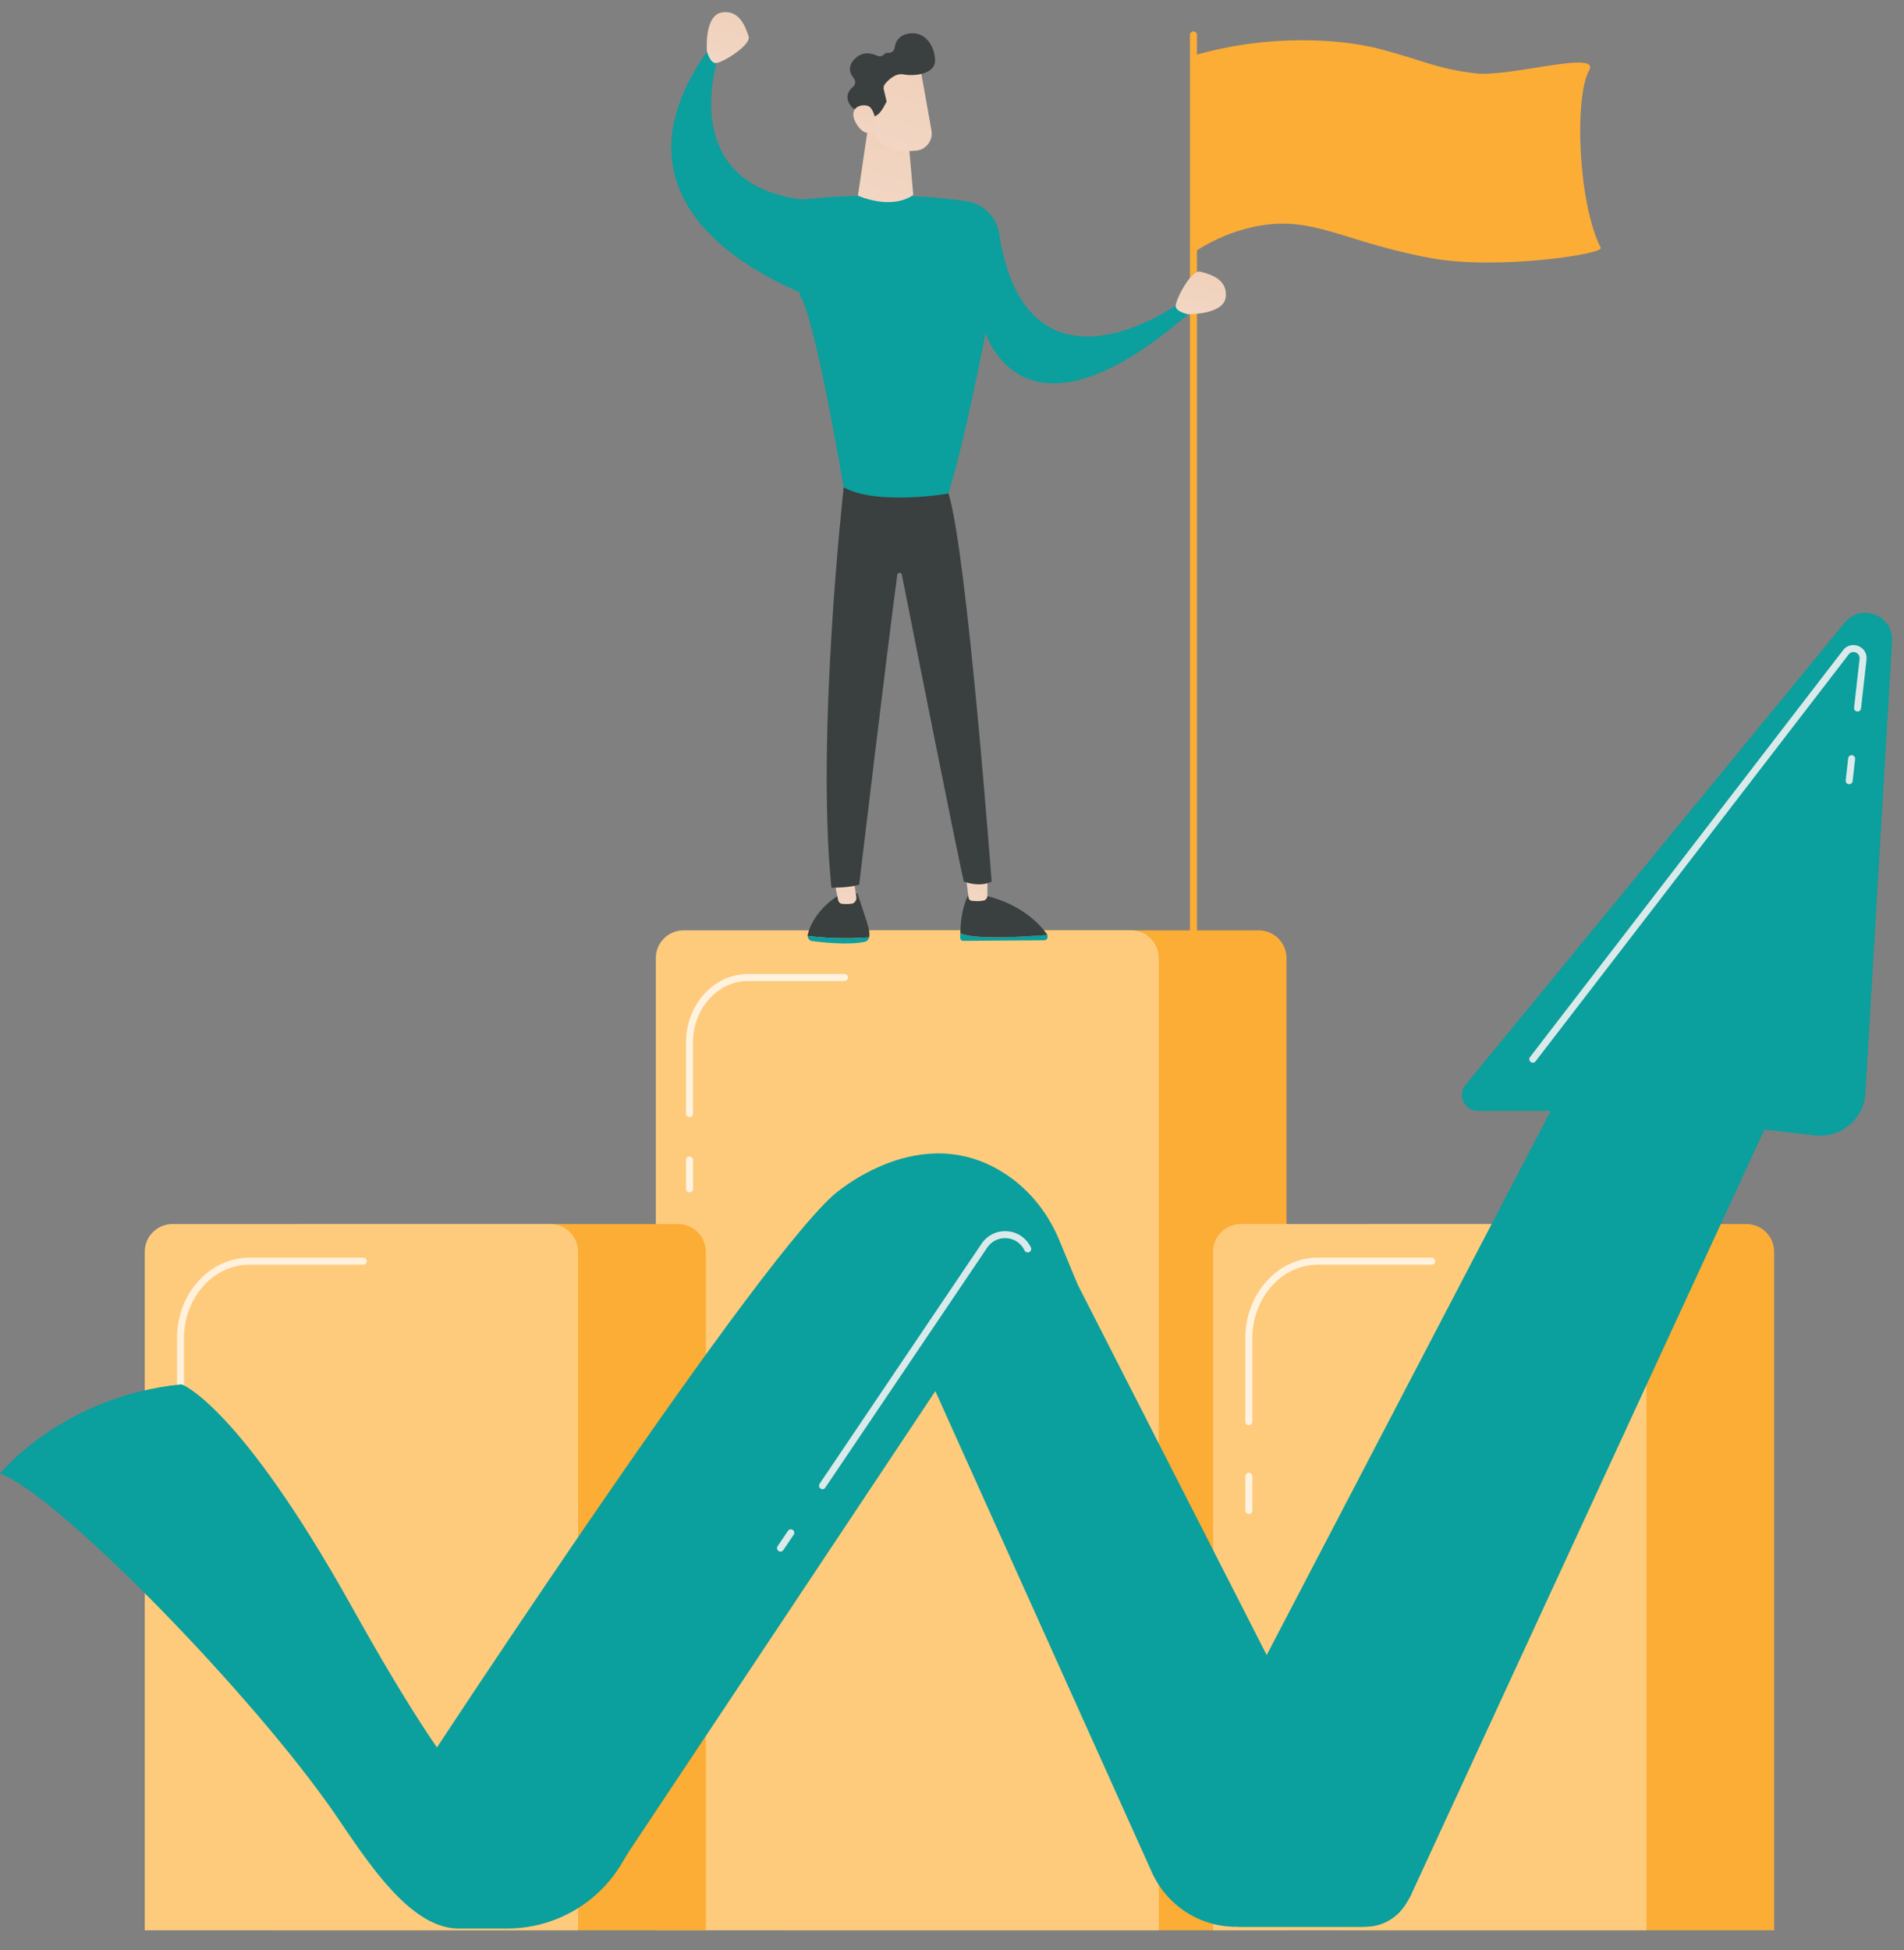 <svg xmlns="http://www.w3.org/2000/svg" width="124" height="127" viewBox="0 0 124 127" fill="none"><rect x="0" y="0" width="124" height="127" fill="#808080" stroke="none"/><g id="illustration 6" clip-path="url(#clip0_464_4917)"><g id="Group"><g id="Group_2"><path id="Vector" d="M83.789 125.693H51.034V62.387C51.034 61.39 51.843 60.58 52.84 60.58H81.978C82.975 60.58 83.785 61.39 83.785 62.387V125.693H83.789Z" fill="#FBAD36"></path><path id="Vector_2" d="M75.466 125.693H42.711V62.387C42.711 61.39 43.52 60.58 44.517 60.58H73.659C74.657 60.58 75.466 61.39 75.466 62.387V125.693Z" fill="#FECB7D"></path><g id="Group_3"><path id="Vector_3" opacity="0.76" d="M44.907 72.74C44.781 72.74 44.678 72.638 44.678 72.512V67.892C44.678 65.428 46.485 63.425 48.708 63.425H54.996C55.121 63.425 55.224 63.527 55.224 63.653C55.224 63.778 55.121 63.881 54.996 63.881H48.708C46.736 63.881 45.13 65.683 45.13 67.892V72.512C45.135 72.642 45.032 72.74 44.907 72.74Z" fill="white"></path><path id="Vector_4" opacity="0.76" d="M44.907 77.642C44.781 77.642 44.678 77.539 44.678 77.414V75.531C44.678 75.406 44.781 75.303 44.907 75.303C45.032 75.303 45.135 75.406 45.135 75.531V77.414C45.135 77.539 45.032 77.642 44.907 77.642Z" fill="white"></path></g></g><g id="Group_4"><path id="Vector_5" d="M45.971 125.693H17.746V81.511C17.746 80.513 18.556 79.704 19.553 79.704H44.16C45.157 79.704 45.967 80.513 45.967 81.511V125.693H45.971Z" fill="#FBAD36"></path><path id="Vector_6" d="M37.653 125.693H9.427V81.511C9.427 80.513 10.237 79.704 11.234 79.704H35.841C36.839 79.704 37.648 80.513 37.648 81.511V125.693H37.653Z" fill="#FECB7D"></path><g id="Group_5" opacity="0.73"><path id="Vector_7" d="M11.758 92.803C11.632 92.803 11.53 92.701 11.53 92.575V87.124C11.53 84.239 13.645 81.895 16.243 81.895H23.663C23.788 81.895 23.891 81.998 23.891 82.124C23.891 82.249 23.788 82.352 23.663 82.352H16.243C13.895 82.352 11.981 84.494 11.981 87.128V92.58C11.986 92.701 11.883 92.803 11.758 92.803Z" fill="white"></path><path id="Vector_8" d="M11.758 98.582C11.632 98.582 11.53 98.479 11.53 98.354V96.131C11.53 96.006 11.632 95.903 11.758 95.903C11.883 95.903 11.986 96.006 11.986 96.131V98.354C11.986 98.483 11.883 98.582 11.758 98.582Z" fill="white"></path></g></g><g id="Group_6"><path id="Vector_9" d="M115.548 125.693H87.323V81.511C87.323 80.513 88.132 79.704 89.129 79.704H113.736C114.734 79.704 115.543 80.513 115.543 81.511V125.693H115.548Z" fill="#FBAD36"></path><path id="Vector_10" d="M107.229 125.693H79.004V81.511C79.004 80.513 79.814 79.704 80.811 79.704H105.418C106.415 79.704 107.225 80.513 107.225 81.511V125.693H107.229Z" fill="#FECB7D"></path><g id="Group_7"><path id="Vector_11" opacity="0.76" d="M81.334 92.803C81.209 92.803 81.106 92.701 81.106 92.575V87.124C81.106 84.239 83.221 81.895 85.82 81.895H93.24C93.365 81.895 93.468 81.998 93.468 82.124C93.468 82.249 93.365 82.352 93.24 82.352H85.824C83.476 82.352 81.562 84.494 81.562 87.128V92.58C81.562 92.701 81.459 92.803 81.334 92.803Z" fill="white"></path><path id="Vector_12" opacity="0.76" d="M81.334 98.582C81.209 98.582 81.106 98.479 81.106 98.354V96.131C81.106 96.006 81.209 95.903 81.334 95.903C81.459 95.903 81.562 96.006 81.562 96.131V98.354C81.562 98.483 81.459 98.582 81.334 98.582Z" fill="white"></path></g></g><g id="Group_8"><path id="Vector_13" d="M77.823 116.722L100.99 72.338H96.245C95.368 72.338 94.89 71.318 95.444 70.643L120.136 40.548C121.205 39.242 123.321 40.07 123.222 41.756L121.487 71.184C121.389 72.87 119.895 74.122 118.218 73.934L114.908 73.554L91.92 123.336C91.321 124.633 90.024 125.461 88.597 125.461H80.632L77.823 116.722Z" fill="#0B9F9D"></path><path id="Vector_14" d="M58.668 85.594L75.023 121.927C75.994 124.079 78.132 125.465 80.493 125.465H88.924C90.042 125.465 91.075 124.857 91.616 123.882L91.915 123.341C91.008 123.341 90.18 122.831 89.769 122.026L67.979 79.324L58.668 85.594Z" fill="#0B9F9D"></path><path id="Vector_15" d="M70.18 83.64C68.538 82.343 66.141 82.727 64.987 84.467L40.939 120.595C39.012 123.488 35.769 125.228 32.29 125.228H28.904L26.149 117.294C26.149 117.294 48.507 83.018 54.267 77.83C54.267 77.83 60.005 72.66 65.662 76.569C67.156 77.602 68.292 79.078 68.986 80.755L70.18 83.64Z" fill="#0B9F9D"></path><path id="Vector_16" d="M-0 95.956C-0 95.956 4.025 90.925 11.824 90.142C11.824 90.142 15.528 91.404 22.911 104.628C30.291 117.853 35.193 123.886 40.94 120.59L40.465 121.382C38.896 123.985 36.078 125.577 33.037 125.577H29.857C26.355 125.577 23.318 120.183 21.27 117.343C15.528 109.36 3.528 97.195 -0 95.956Z" fill="#0B9F9D"></path><path id="Vector_17" d="M120.431 51.063C120.422 51.063 120.413 51.063 120.404 51.063C120.279 51.049 120.19 50.938 120.203 50.812L120.364 49.377C120.378 49.252 120.489 49.162 120.615 49.175C120.74 49.189 120.829 49.301 120.816 49.426L120.655 50.862C120.646 50.978 120.548 51.063 120.431 51.063Z" fill="#DAEAEA"></path><path id="Vector_18" d="M99.823 69.198C99.773 69.198 99.724 69.185 99.684 69.149C99.586 69.073 99.568 68.93 99.644 68.832L120.033 42.337C120.275 42.024 120.664 41.921 121.031 42.069C121.397 42.217 121.603 42.565 121.558 42.954L121.201 46.13C121.187 46.255 121.075 46.344 120.95 46.331C120.825 46.318 120.735 46.206 120.749 46.081L121.107 42.905C121.133 42.682 120.995 42.547 120.861 42.489C120.726 42.436 120.53 42.44 120.396 42.615L100.002 69.113C99.957 69.171 99.89 69.198 99.823 69.198Z" fill="#DAEAEA"></path><path id="Vector_19" d="M53.565 96.972C53.52 96.972 53.475 96.958 53.44 96.931C53.337 96.86 53.31 96.721 53.377 96.618L63.923 80.987C64.299 80.428 64.929 80.124 65.6 80.174C66.275 80.223 66.848 80.621 67.139 81.229C67.192 81.341 67.143 81.48 67.031 81.533C66.919 81.587 66.781 81.538 66.727 81.426C66.508 80.965 66.074 80.665 65.564 80.625C65.055 80.585 64.58 80.818 64.294 81.238L53.748 96.869C53.713 96.94 53.641 96.972 53.565 96.972Z" fill="#DAEAEA"></path><path id="Vector_20" d="M50.828 101.037C50.783 101.037 50.739 101.024 50.703 100.997C50.6 100.925 50.573 100.787 50.64 100.684L51.316 99.682C51.387 99.579 51.526 99.552 51.629 99.619C51.732 99.691 51.758 99.83 51.691 99.932L51.016 100.934C50.971 101.001 50.9 101.037 50.828 101.037Z" fill="#DAEAEA"></path></g><g id="Group_9"><g id="Group_10"><path id="Vector_21" d="M77.658 3.642C82.676 2.153 87.466 2.556 89.854 3.186C92.68 3.933 93.615 4.492 96.12 4.778C98.342 5.029 104.25 3.231 103.495 4.582C102.511 6.344 102.779 13.254 104.25 16.134C104.465 16.554 97.466 17.592 93.226 16.814C87.381 15.745 85.498 13.956 81.66 14.77C79.889 15.145 78.543 15.897 77.685 16.474C78.083 12.216 77.269 7.9 77.658 3.642Z" fill="#FBAD36"></path><path id="Vector_22" d="M77.725 60.942C77.6 60.942 77.497 60.84 77.497 60.714V2.274C77.497 2.149 77.6 2.046 77.725 2.046C77.85 2.046 77.953 2.149 77.953 2.274V60.719C77.948 60.844 77.85 60.942 77.725 60.942Z" fill="#FBAD36"></path></g><g id="Group_11"><path id="Vector_23" d="M52.594 60.951C52.594 60.92 52.594 60.889 52.603 60.857C53.064 59.037 54.938 58.107 54.938 58.107L55.841 58.178C56.36 59.779 56.696 60.562 56.611 61.001C56.606 61.014 56.606 61.023 56.602 61.036C55.855 61.103 54.321 61.148 52.594 60.951Z" fill="#3A3F3F"></path><path id="Vector_24" d="M56.611 61.036C56.57 61.184 56.463 61.296 56.324 61.327C55.264 61.551 53.583 61.372 52.876 61.278C52.72 61.255 52.608 61.112 52.603 60.951C54.334 61.148 55.864 61.103 56.611 61.036Z" fill="#0B9F9D"></path><path id="Vector_25" d="M54.191 56.703L54.585 58.603C54.612 58.742 54.719 58.845 54.849 58.858C55.005 58.872 55.233 58.881 55.461 58.849C55.667 58.818 55.806 58.612 55.77 58.389L55.497 56.703H54.191Z" fill="url(#paint0_linear_464_4917)"></path><path id="Vector_26" d="M64.249 61.023C63.288 60.996 62.787 60.884 62.532 60.777C62.532 60.871 62.532 60.969 62.536 61.072C62.541 61.179 62.621 61.264 62.72 61.264L68.011 61.229C68.181 61.229 68.279 61.032 68.203 60.875C67.505 60.933 65.739 61.063 64.249 61.023Z" fill="#0B9F9D"></path><path id="Vector_27" d="M68.212 60.88C68.208 60.866 68.199 60.853 68.19 60.84C67.725 60.187 66.535 58.885 64.183 58.322L63.056 58.286C63.056 58.286 62.555 59.158 62.546 60.777C62.805 60.884 63.301 60.996 64.263 61.023C65.752 61.063 67.519 60.933 68.212 60.88Z" fill="#3A3F3F"></path><path id="Vector_28" d="M62.845 56.577C62.859 56.662 63.011 57.941 63.073 58.433C63.087 58.55 63.172 58.644 63.279 58.657C63.471 58.679 63.78 58.702 64.053 58.644C64.2 58.612 64.308 58.474 64.308 58.308V56.304L62.845 56.577Z" fill="url(#paint1_linear_464_4917)"></path><path id="Vector_29" d="M54.947 31.738C54.947 31.738 53.14 47.78 54.147 57.807C54.147 57.807 55.349 57.807 55.953 57.606C55.953 57.606 57.827 41.921 58.435 37.431C58.458 37.261 58.699 37.252 58.735 37.422C59.482 41.197 62.425 56.009 62.774 57.405C62.774 57.405 63.776 57.807 64.581 57.405C64.581 57.405 62.975 35.946 61.772 32.136L54.947 31.738Z" fill="#3A3F3F"></path><path id="Vector_30" d="M51.338 13.088C51.338 13.088 57.407 12.27 62.944 13.106C64.312 13.312 65.269 14.573 65.082 15.946L64.572 19.707C64.572 19.707 62.966 28.33 61.763 32.14C61.763 32.14 57.152 32.941 54.943 31.738C54.943 31.738 53.136 20.91 52.134 19.305C52.139 19.305 51.137 15.092 51.338 13.088Z" fill="#0B9F9D"></path><path id="Vector_31" d="M56.633 7.605L55.873 12.739C55.873 12.739 57.992 13.714 59.477 12.699L59.16 9.076L56.633 7.605Z" fill="url(#paint2_linear_464_4917)"></path><g id="Group_12"><path id="Vector_32" d="M59.898 4.264C59.92 4.309 60.381 6.898 60.663 8.499C60.779 9.161 60.292 9.779 59.621 9.814L59.008 9.85C57.881 9.917 56.884 9.112 56.714 7.994L56.271 5.091C56.267 5.091 59.321 3.209 59.898 4.264Z" fill="url(#paint3_linear_464_4917)"></path><path id="Vector_33" d="M55.604 5.1C55.367 4.805 55.161 4.336 55.667 3.835C56.177 3.329 56.749 3.455 57.116 3.625C57.277 3.701 57.478 3.665 57.594 3.531C57.644 3.468 57.72 3.428 57.836 3.441C58.051 3.463 58.239 3.325 58.265 3.11C58.31 2.748 58.502 2.319 59.146 2.193C60.327 1.965 60.917 3.146 60.895 3.978C60.873 4.81 59.58 4.984 58.847 4.845C58.306 4.743 57.84 5.217 57.63 5.476C57.554 5.57 57.527 5.695 57.554 5.811L57.742 6.612C57.612 6.862 57.487 7.117 57.304 7.328C57.174 7.48 57.031 7.565 56.879 7.6C56.66 7.189 56.043 7.122 55.756 7.113C55.649 7.108 55.546 7.059 55.475 6.979C55.26 6.733 54.92 6.178 55.569 5.637C55.721 5.507 55.739 5.266 55.604 5.1Z" fill="#3A3F3F"></path><path id="Vector_34" d="M57.085 8.464C57.085 8.464 57.058 7.015 56.472 6.88C55.886 6.746 55.251 7.167 55.756 8.034C56.378 9.117 57.085 8.464 57.085 8.464Z" fill="url(#paint4_linear_464_4917)"></path></g><path id="Vector_35" d="M54.768 20.011C54.768 20.011 37.549 15.324 46.101 3.271L46.678 4.09C46.678 4.09 44.101 12.252 52.635 13.03C52.635 13.03 54.844 18.728 54.768 20.011Z" fill="#0B9F9D"></path><path id="Vector_36" d="M46.038 3.334C46.038 3.334 45.846 1.008 47.008 0.811C48.171 0.619 48.56 1.782 48.753 2.363C48.945 2.945 47.008 4.108 46.619 4.108C46.23 4.108 46.038 3.334 46.038 3.334Z" fill="url(#paint5_linear_464_4917)"></path><path id="Vector_37" d="M64.048 21.299C64.048 21.299 66.276 30.11 77.439 20.405L76.584 19.882C76.584 19.882 66.754 26.854 65.023 14.962C65.019 14.957 64.048 20.23 64.048 21.299Z" fill="#0B9F9D"></path><path id="Vector_38" d="M77.38 20.463C77.38 20.463 79.715 20.503 79.831 19.327C79.948 18.151 78.763 17.842 78.168 17.69C77.573 17.534 76.544 19.546 76.567 19.935C76.593 20.324 77.38 20.463 77.38 20.463Z" fill="url(#paint6_linear_464_4917)"></path></g></g></g></g><defs><linearGradient id="paint0_linear_464_4917" x1="55.8" y1="55.321" x2="52.916" y2="65.482" gradientUnits="userSpaceOnUse"><stop stop-color="#EECDB5"></stop><stop offset="1" stop-color="#F9E7DE"></stop></linearGradient><linearGradient id="paint1_linear_464_4917" x1="64.33" y1="54.791" x2="60.689" y2="65.597" gradientUnits="userSpaceOnUse"><stop stop-color="#EECDB5"></stop><stop offset="1" stop-color="#F9E7DE"></stop></linearGradient><linearGradient id="paint2_linear_464_4917" x1="59.533" y1="4.066" x2="51.372" y2="29.594" gradientUnits="userSpaceOnUse"><stop stop-color="#EECDB5"></stop><stop offset="1" stop-color="#F9E7DE"></stop></linearGradient><linearGradient id="paint3_linear_464_4917" x1="60.748" y1="0.177" x2="53.021" y2="27.965" gradientUnits="userSpaceOnUse"><stop stop-color="#EECDB5"></stop><stop offset="1" stop-color="#F9E7DE"></stop></linearGradient><linearGradient id="paint4_linear_464_4917" x1="57.108" y1="5.707" x2="54.98" y2="14.312" gradientUnits="userSpaceOnUse"><stop stop-color="#EECDB5"></stop><stop offset="1" stop-color="#F9E7DE"></stop></linearGradient><linearGradient id="paint5_linear_464_4917" x1="48.809" y1="-1.323" x2="44.84" y2="14.48" gradientUnits="userSpaceOnUse"><stop stop-color="#EECDB5"></stop><stop offset="1" stop-color="#F9E7DE"></stop></linearGradient><linearGradient id="paint6_linear_464_4917" x1="79.89" y1="15.909" x2="77.482" y2="29.572" gradientUnits="userSpaceOnUse"><stop stop-color="#EECDB5"></stop><stop offset="1" stop-color="#F9E7DE"></stop></linearGradient><clipPath id="clip0_464_4917"><rect width="123.862" height="125.226" fill="white" transform="translate(-0 0.789)"></rect></clipPath></defs></svg>